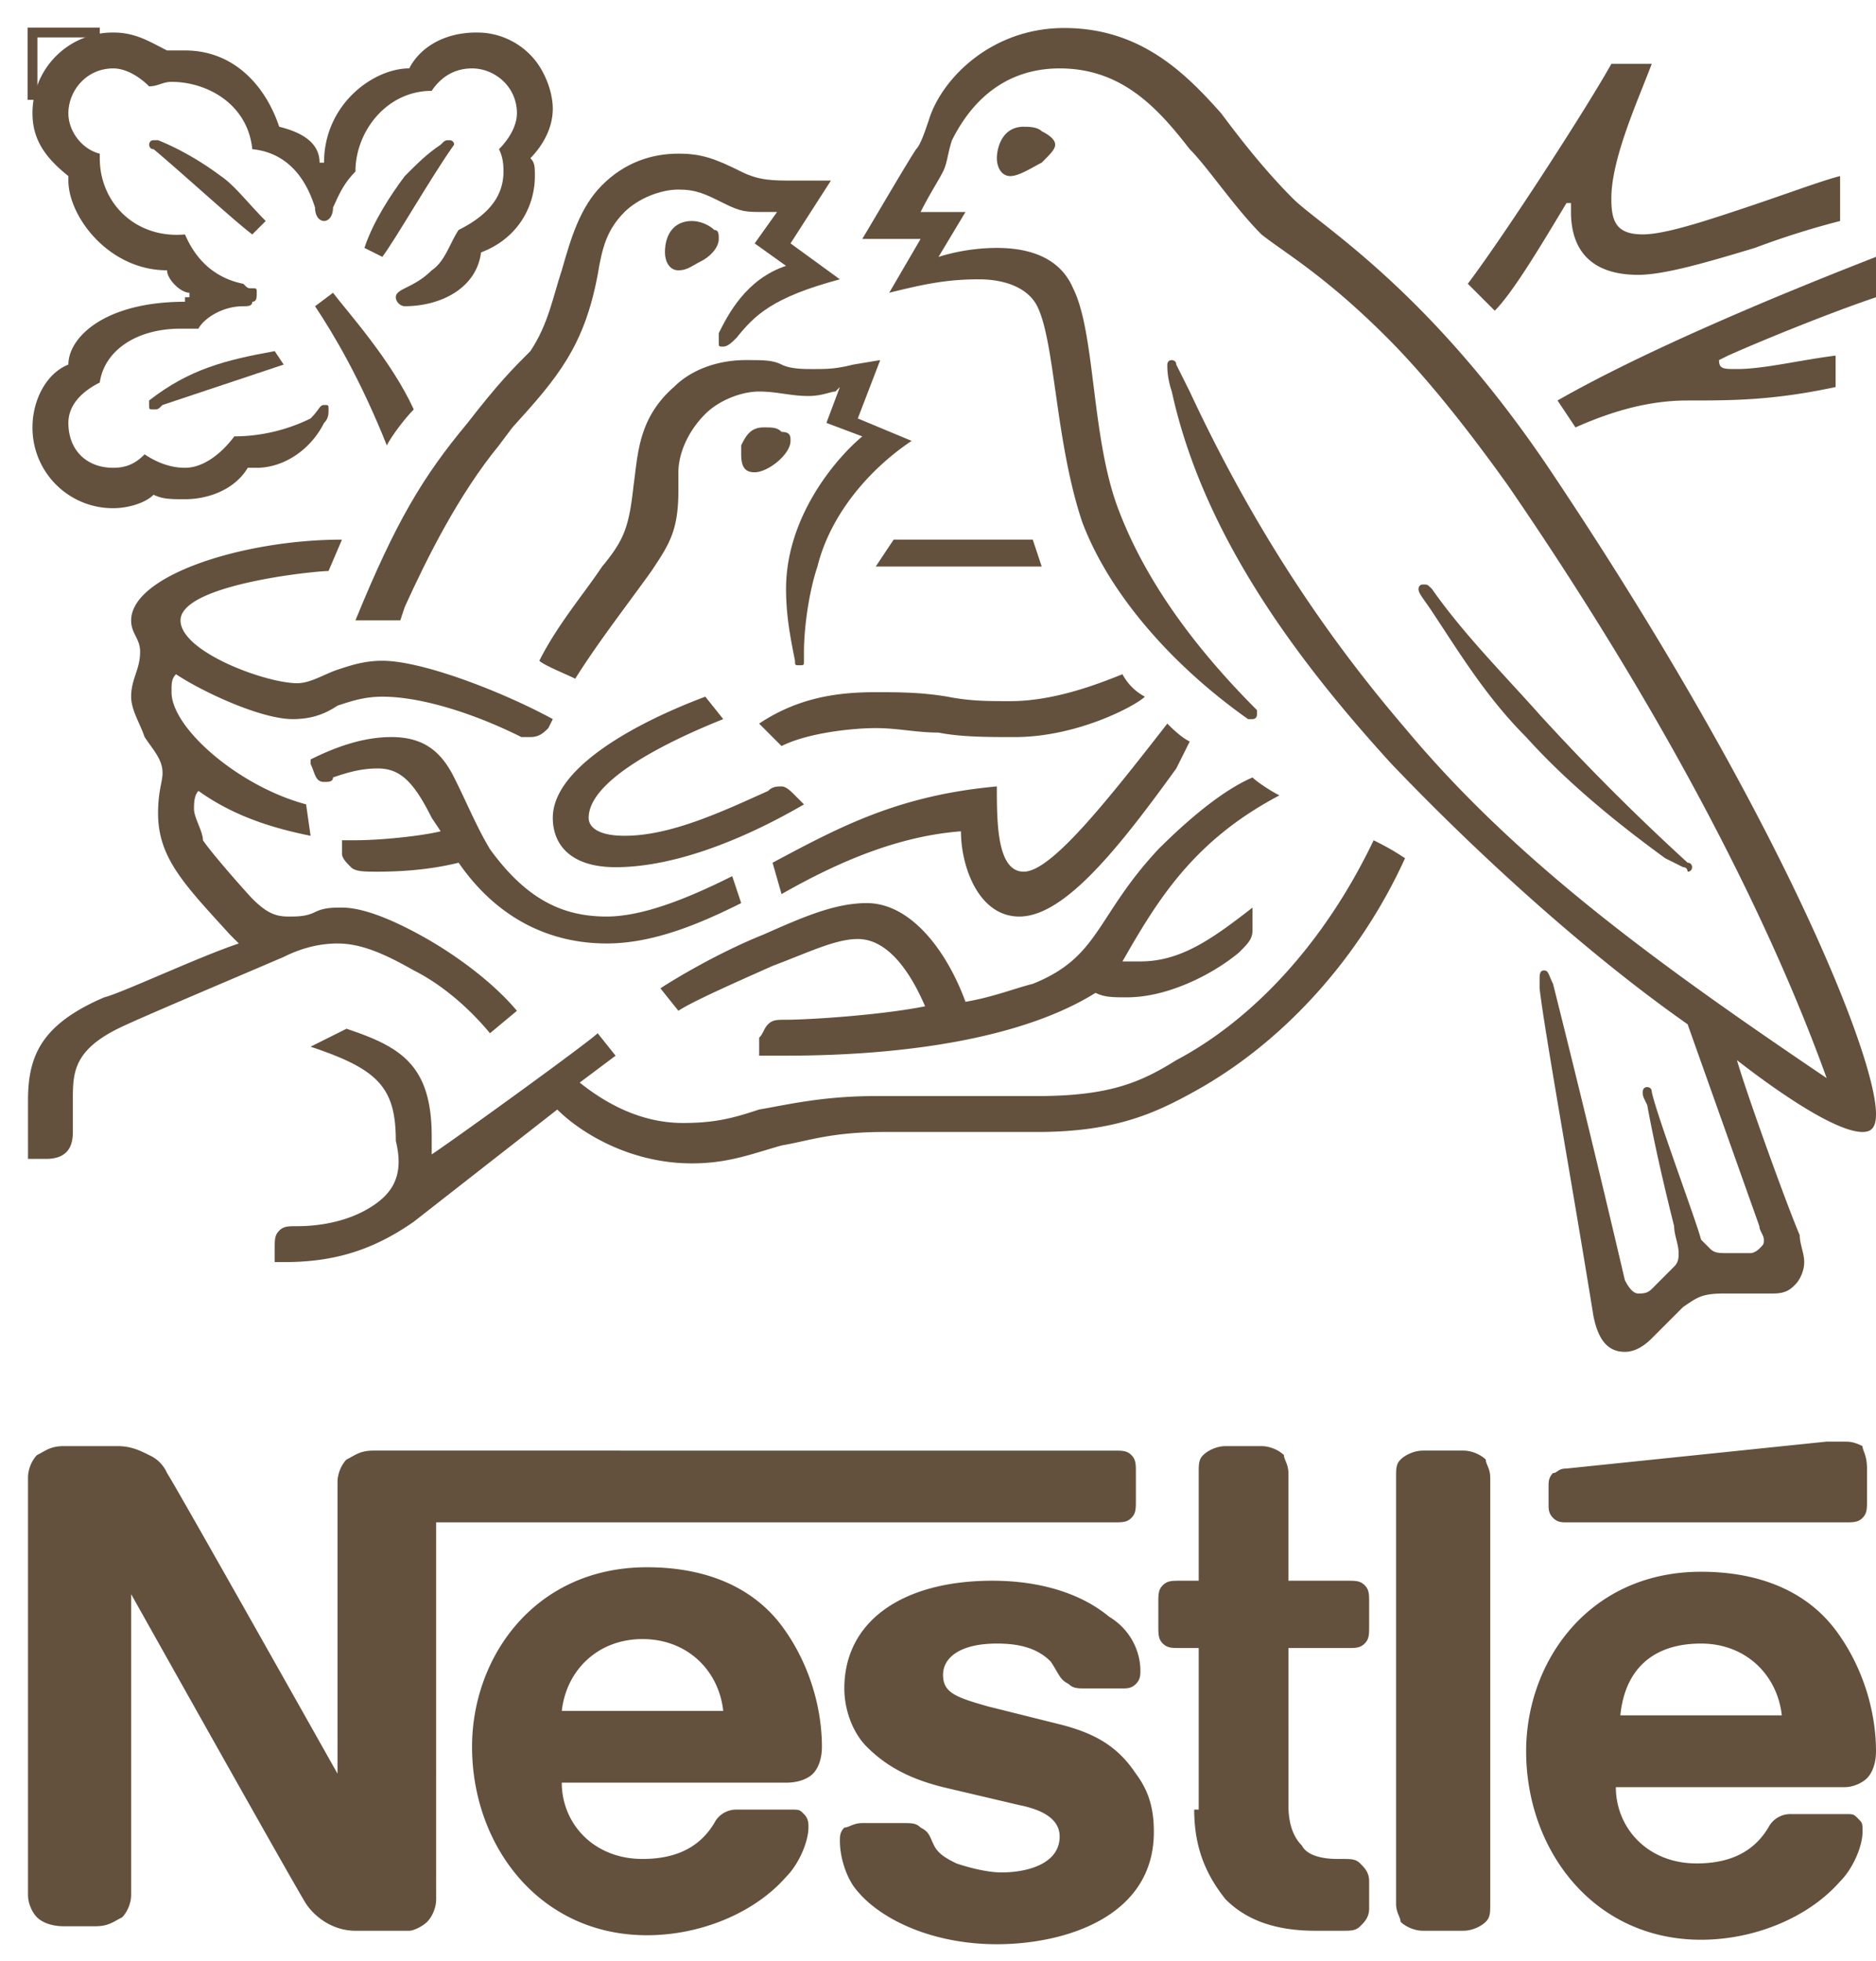 <svg width="67" height="70" viewBox="0 0 67 70" fill="none" xmlns="http://www.w3.org/2000/svg">
    <path d="M61.714 12.694c1.441-.64 3.844-1.602 5.286-2.082V9.17c-2.883 1.121-8.01 3.204-11.374 5.126l.641.961c1.442-.64 2.723-.961 4.005-.961 1.602 0 3.044 0 5.286-.48v-1.122c-1.281.16-2.563.48-3.524.48-.48 0-.64 0-.64-.32l.32-.16zM27.913 26.631c.96-.48 2.563-.64 3.364-.64.8 0 1.441.16 2.242.16.801.16 1.763.16 2.724.16 2.242 0 4.325-1.122 4.645-1.442a1.93 1.93 0 0 1-.8-.801c-.802.32-2.404.961-4.005.961-.801 0-1.442 0-2.243-.16-.961-.16-1.762-.16-2.563-.16-1.282 0-2.724.16-4.165 1.121l.8.801zM27.913 15.417c-.16-.16-.32-.16-.641-.16-.48 0-.64.32-.801.64v.321c0 .48.16.641.48.641.481 0 1.282-.64 1.282-1.121 0-.16 0-.32-.32-.32zM45.694 28.393c-.32-.16-.8-.48-.961-.64-1.121.48-2.403 1.601-3.364 2.562-2.243 2.403-2.083 3.845-4.486 4.806-.64.16-1.441.48-2.402.64-.641-1.761-1.923-3.523-3.525-3.523-1.121 0-2.242.48-3.684 1.121-1.602.64-3.204 1.602-3.685 1.922l.641.801c.48-.32 1.922-.96 3.364-1.602 1.282-.48 2.243-.96 3.044-.96 1.121 0 1.922 1.28 2.403 2.402-1.602.32-4.165.48-4.966.48-.32 0-.48 0-.64.16-.161.161-.161.321-.321.482v.64h.96c4.326 0 8.491-.64 11.054-2.242.32.16.641.16 1.122.16 1.441 0 3.043-.801 4.004-1.602.32-.32.481-.48.481-.801V32.398c-1.442 1.121-2.563 1.922-4.005 1.922h-.64c1.28-2.242 2.563-4.325 5.606-5.927zM59.47 30.636l.642.32c.16 0 .16.16.16.16.16 0 .16-.16.16-.16s0-.16-.16-.16a82.236 82.236 0 0 1-5.287-5.287c-1.281-1.441-2.723-2.883-3.844-4.485-.16-.16-.16-.16-.32-.16s-.16.16-.16.16c0 .16.16.32.48.801.96 1.442 1.922 3.044 3.364 4.486 1.442 1.602 3.204 3.043 4.966 4.325zM25.83 25.67l-.64-.801c-2.564.961-5.447 2.563-5.447 4.325 0 .961.64 1.762 2.242 1.762 2.243 0 4.806-1.121 6.729-2.242l-.32-.32c-.161-.161-.321-.321-.481-.321-.16 0-.32 0-.48.16-1.763.8-3.525 1.602-5.127 1.602-.961 0-1.282-.32-1.282-.64 0-1.443 3.204-2.884 4.806-3.525z" fill="#63513D"/>
    <path d="M36.563 31.116c-.961 0-.961-1.762-.961-3.043-3.524.32-5.607 1.442-8.01 2.723l.32 1.121c2.243-1.281 4.326-2.082 6.408-2.242 0 1.281.641 3.043 2.083 3.043 1.602 0 3.524-2.403 5.607-5.286l.48-.961c-.32-.16-.64-.48-.8-.641-2.243 2.884-4.166 5.286-5.127 5.286zM36.883 19.262h-4.966l-.64.961h5.927l-.32-.96zM31.757 10.451c1.282-.32 2.083-.48 3.204-.48.961 0 1.762.32 2.083.961.64 1.282.64 4.806 1.602 7.69.96 2.563 3.203 5.126 5.927 7.048h.16c.16 0 .16-.16.16-.16v-.16c-2.243-2.243-4.005-4.646-4.966-7.21-.961-2.562-.8-6.247-1.602-7.849-.48-1.121-1.602-1.441-2.723-1.441a7.11 7.11 0 0 0-2.083.32l.962-1.602h-1.602c.32-.64.64-1.121.8-1.442.16-.32.16-.64.321-1.121.8-1.602 2.083-2.563 3.845-2.563 2.242 0 3.524 1.441 4.645 2.883.641.641 1.602 2.083 2.563 3.044.801.64 2.243 1.442 4.486 3.684 1.281 1.282 2.723 3.044 4.325 5.287 5.607 8.17 9.291 15.378 11.374 21.145-5.927-4.004-11.054-7.689-15.058-12.495-2.884-3.364-5.447-7.208-7.69-12.014l-.48-.961c0-.16-.16-.16-.16-.16-.16 0-.16.16-.16.16 0 .16 0 .48.16.96 1.12 5.127 4.485 9.612 7.849 13.297 3.524 3.684 7.369 7.048 10.573 9.291l2.563 7.209c0 .16.16.32.16.48 0 .16 0 .16-.16.32 0 0-.16.161-.32.161h-.801c-.32 0-.481 0-.641-.16l-.32-.32c-.16-.641-1.603-4.486-1.763-5.287 0-.16-.16-.16-.16-.16-.16 0-.16.16-.16.16 0 .16 0 .16.16.48.32 1.763.801 3.685.961 4.326 0 .32.16.64.16.961 0 .16 0 .32-.16.48l-.8.801c-.16.16-.321.16-.481.16-.16 0-.32-.16-.48-.48a668.338 668.338 0 0 0-2.564-10.573c-.16-.32-.16-.48-.32-.48s-.16.16-.16.32v.32c.16 1.442 1.12 6.729 1.922 11.695.16.8.48 1.281 1.121 1.281.32 0 .64-.16.961-.48l1.122-1.122c.48-.32.64-.48 1.441-.48h1.763c.48 0 .64-.16.8-.32.16-.16.32-.481.32-.802 0-.32-.16-.64-.16-.96-.48-1.122-1.922-5.127-2.242-6.248 1.442 1.121 3.524 2.563 4.485 2.563.32 0 .481-.16.481-.641 0-2.083-3.524-10.893-11.694-23.068-4.325-6.408-8.17-8.65-9.131-9.612-1.122-1.121-2.083-2.403-2.563-3.043C42.33 2.602 40.728 1 38.005 1c-2.563 0-4.325 1.762-4.806 3.204-.16.48-.32.961-.48 1.121-.321.48-1.442 2.403-1.923 3.204h2.083l-1.122 1.922zM55.947 7.248h.16v.32c0 1.281.64 2.243 2.403 2.243.96 0 2.563-.481 4.165-.962a29.36 29.36 0 0 1 3.043-.96V6.285c-.64.16-1.922.641-3.364 1.122-1.441.48-2.883.96-3.684.96-.961 0-1.122-.48-1.122-1.28 0-1.442.962-3.525 1.442-4.807h-1.442c-.8 1.442-3.684 5.928-5.126 7.85l.962.961c.64-.64 1.601-2.243 2.563-3.844zM65.879 51.461h-.641l-9.291.961c-.32 0-.32.16-.481.16-.16.16-.16.32-.16.481v.64c0 .161 0 .321.16.481.16.16.32.16.48.16h9.933c.32 0 .48 0 .64-.16.16-.16.16-.32.16-.64v-1.122c0-.48-.16-.64-.16-.8-.32-.16-.48-.16-.64-.16z" fill="#63513D"/>
    <path d="M13.175 43.131c-.801.48-1.762.64-2.563.64-.32 0-.48 0-.641.16-.16.161-.16.321-.16.642v.48h.32c1.602 0 3.044-.32 4.646-1.441l5.126-4.005c.8.8 2.563 1.922 4.806 1.922 1.281 0 2.082-.32 3.204-.64.96-.16 1.762-.481 3.684-.481h5.447c2.723 0 4.165-.641 5.607-1.442 3.203-1.762 5.927-4.806 7.529-8.33-.481-.32-.801-.48-1.122-.64-1.762 3.683-4.325 6.407-7.048 7.849-1.282.8-2.403 1.281-4.966 1.281h-5.767c-1.923 0-3.204.32-4.165.48-.961.321-1.602.481-2.724.481-1.602 0-2.883-.8-3.684-1.442l1.281-.96-.64-.802c-.32.32-4.966 3.685-5.927 4.326v-.641c0-2.563-1.122-3.204-3.044-3.845l-1.282.641c2.403.801 3.044 1.442 3.044 3.364.32 1.282-.16 1.922-.961 2.403zM12.214 29.995v.48c0 .16.16.32.32.481.16.16.48.16.961.16 1.282 0 2.243-.16 2.884-.32 1.441 2.082 3.364 2.883 5.286 2.883 1.602 0 3.204-.64 4.806-1.441l-.32-.962c-1.602.802-3.204 1.442-4.486 1.442-1.602 0-2.883-.64-4.165-2.403-.48-.8-.8-1.602-1.282-2.563-.48-.96-1.12-1.441-2.242-1.441-.961 0-1.923.32-2.884.8v.16c.16.321.16.641.48.641.161 0 .321 0 .321-.16.48-.16.961-.32 1.602-.32.801 0 1.282.48 1.923 1.762l.32.48c-.64.16-2.083.32-3.044.32h-.48zM36.563 4.524c-.8 0-.961.801-.961 1.121 0 .32.16.641.48.641.32 0 .801-.32 1.122-.48.32-.32.48-.48.48-.641 0-.16-.16-.32-.48-.48-.16-.16-.48-.16-.641-.16zM53.063 68.602c.16-.16.16-.32.16-.641V52.743c0-.32-.16-.481-.16-.641-.16-.16-.48-.32-.8-.32H50.82c-.32 0-.64.16-.8.32-.16.16-.16.32-.16.64v15.219c0 .32.16.48.16.64.16.161.48.321.8.321h1.442c.32 0 .64-.16.801-.32zM15.257 68.602c.16-.16.32-.48.32-.801V54.344h24.19c.32 0 .48 0 .64-.16.16-.16.16-.32.16-.64v-.962c0-.32 0-.48-.16-.64-.16-.16-.32-.16-.64-.16H13.335c-.48 0-.64.16-.961.32-.16.16-.32.48-.32.8v10.413S6.285 53.063 5.965 52.582a1.25 1.25 0 0 0-.64-.64c-.321-.16-.642-.32-1.122-.32H2.282c-.481 0-.641.16-.962.32-.16.16-.32.48-.32.8v14.899c0 .32.16.64.32.8.16.16.481.32.962.32h1.12c.481 0 .642-.16.962-.32.16-.16.32-.48.32-.8V56.907s5.928 10.573 6.248 11.054c.32.48.961.961 1.762.961h1.922c.16 0 .481-.16.641-.32z" fill="#63513D"/>
    <path d="M29.034 63.315c.16-.16.32-.48.32-.96 0-1.442-.48-3.044-1.441-4.326-.962-1.282-2.564-2.083-4.806-2.083-4.005 0-6.248 3.204-6.248 6.408 0 3.525 2.403 6.728 6.248 6.728 1.922 0 3.845-.8 4.966-2.082.48-.48.8-1.282.8-1.762 0-.16 0-.32-.16-.48-.16-.161-.16-.161-.48-.161h-1.922a.88.88 0 0 0-.801.48c-.48.802-1.282 1.282-2.563 1.282-1.762 0-2.884-1.281-2.884-2.723h8.01c.48 0 .8-.16.961-.32zm-8.97-2.242c.16-1.442 1.28-2.563 2.883-2.563 1.602 0 2.723 1.12 2.883 2.563h-5.767zM7.888 6.286c-.64-.48-1.441-.96-2.242-1.281h-.16c-.16 0-.16.16-.16.16s0 .16.16.16c.96.801 2.883 2.563 3.524 3.044l.48-.48c-.64-.642-1.121-1.282-1.602-1.603zM1.64 41.369c.802 0 .962-.48.962-.961v-1.122c0-.96 0-1.762 1.602-2.563.64-.32 3.684-1.602 5.927-2.563.64-.32 1.282-.48 1.922-.48.801 0 1.602.32 2.724.96.96.481 1.922 1.282 2.723 2.243l.961-.8c-.8-.962-2.082-1.923-3.204-2.564-1.121-.64-2.242-1.121-3.043-1.121-.32 0-.641 0-.962.16-.32.16-.64.16-.96.16-.481 0-.802-.16-1.282-.64-.16-.16-1.442-1.602-1.762-2.083 0-.32-.32-.8-.32-1.121 0-.16 0-.48.16-.641 1.12.8 2.402 1.282 4.004 1.602l-.16-1.122c-2.403-.64-4.806-2.723-4.806-4.004 0-.32 0-.48.16-.641.962.64 3.044 1.602 4.165 1.602.641 0 1.122-.16 1.602-.48.481-.16.962-.321 1.602-.321 1.442 0 3.364.64 4.966 1.442h.32c.321 0 .481-.16.642-.32l.16-.321c-1.762-.961-4.646-2.083-6.088-2.083-.64 0-1.121.16-1.602.32-.48.16-.96.481-1.441.481-1.122 0-4.165-1.121-4.165-2.242 0-1.282 4.805-1.763 5.286-1.763l.48-1.12c-3.524 0-7.529 1.28-7.529 2.883 0 .48.32.64.32 1.12 0 .642-.32.962-.32 1.603 0 .48.32.961.481 1.442.32.48.64.8.64 1.281 0 .32-.16.64-.16 1.442 0 1.602.962 2.563 2.564 4.325l.32.32c-1.442.481-4.165 1.763-4.806 1.923C1.481 36.563 1 37.684 1 39.286v2.083h.64zM66.36 64.917c-.161-.16-.161-.16-.481-.16h-1.923a.88.88 0 0 0-.8.48c-.481.802-1.282 1.282-2.564 1.282-1.762 0-2.883-1.281-2.883-2.723h8.17c.32 0 .64-.16.8-.32.16-.16.321-.481.321-.962 0-1.441-.48-3.043-1.442-4.325-.96-1.282-2.563-2.082-4.806-2.082-4.005 0-6.247 3.203-6.247 6.407 0 3.525 2.403 6.729 6.247 6.729 1.923 0 3.845-.801 4.966-2.083.481-.48.801-1.282.801-1.762 0-.32 0-.32-.16-.48zm-5.608-6.247c1.602 0 2.724 1.121 2.884 2.563h-5.767c.16-1.602 1.121-2.563 2.883-2.563zM27.913 13.014c-.32-.16-.641-.16-1.282-.16-.961 0-1.922.32-2.563.961-1.282 1.122-1.282 2.403-1.442 3.525-.16 1.441-.32 1.922-1.121 2.883-.64.961-1.602 2.083-2.243 3.364.16.16.961.48 1.282.641.8-1.282 1.922-2.723 2.723-3.845.64-.96.961-1.441.961-2.883v-.64c0-.642.32-1.443.961-2.083.48-.481 1.282-.801 1.923-.801.64 0 1.121.16 1.762.16.48 0 .8-.16.961-.16l.16-.16-.48 1.28 1.281.482c-.961.8-2.723 2.883-2.723 5.446 0 .961.16 1.762.32 2.563 0 .16 0 .16.16.16s.16 0 .16-.16v-.32c0-.801.16-2.083.481-3.044.48-1.922 1.922-3.524 3.364-4.485l-1.922-.801.8-2.083-.96.16c-.641.16-.961.16-1.442.16-.32 0-.801 0-1.121-.16zM37.845 61.553l-2.563-.64c-1.122-.32-1.602-.481-1.602-1.122 0-.64.64-1.121 1.922-1.121.8 0 1.442.16 1.922.64.32.481.32.641.641.802.16.16.32.16.64.16h1.282c.16 0 .32 0 .481-.16.16-.16.16-.32.16-.481 0-.64-.32-1.442-1.121-1.922-.961-.801-2.403-1.282-4.165-1.282-3.204 0-5.287 1.442-5.287 3.845 0 .8.32 1.602.801 2.082.641.641 1.442 1.122 2.724 1.442l2.723.64c.8.161 1.442.481 1.442 1.122 0 .961-1.122 1.282-2.083 1.282-.48 0-1.121-.16-1.602-.32-.32-.16-.64-.321-.8-.641-.16-.32-.16-.481-.481-.641-.16-.16-.32-.16-.641-.16h-1.442c-.32 0-.48.16-.64.16-.16.16-.16.32-.16.48 0 .481.16 1.122.48 1.602.8 1.122 2.723 2.083 5.126 2.083 2.403 0 5.607-.961 5.607-4.005 0-.801-.16-1.442-.641-2.082-.64-.962-1.442-1.442-2.723-1.763zM42.65 64.597c0 1.442.481 2.403 1.122 3.204.64.64 1.602 1.121 3.204 1.121h.96c.321 0 .481 0 .642-.16.16-.16.32-.32.32-.64v-.962c0-.32-.16-.48-.32-.64-.16-.161-.32-.161-.641-.161h-.16c-.641 0-1.122-.16-1.282-.48-.32-.321-.48-.802-.48-1.442V58.83h2.082c.32 0 .48 0 .64-.16.161-.16.161-.32.161-.641v-.801c0-.32 0-.48-.16-.64-.16-.161-.32-.161-.641-.161h-2.083v-3.845c0-.32-.16-.48-.16-.64-.16-.16-.48-.32-.8-.32h-1.282c-.32 0-.641.16-.801.32-.16.16-.16.32-.16.64v3.845h-.641c-.32 0-.48 0-.64.16-.161.16-.161.32-.161.64v.802c0 .32 0 .48.16.64.16.16.32.16.64.16h.642v5.768h-.16z" fill="#63513D"/>
    <path d="M16.7 15.097c-1.603 1.922-2.564 3.524-4.006 7.049H14.296l.16-.481c.801-1.762 1.923-4.005 3.364-5.767l.481-.64c1.602-1.763 2.563-2.884 3.044-5.447.16-.961.32-1.602.96-2.243.481-.48 1.282-.801 1.923-.801s.961.16 1.602.48c.64.32.801.32 1.442.32h.48l-.8 1.122 1.12.801c-1.44.48-2.082 1.762-2.402 2.403v.32c0 .16 0 .16.16.16s.32-.16.48-.32c.642-.8 1.282-1.441 3.685-2.082l-1.762-1.282 1.442-2.242h-1.282c-.8 0-1.281 0-1.922-.32-.961-.481-1.442-.642-2.243-.642-.961 0-1.922.32-2.723 1.122-.801.8-1.121 1.922-1.442 3.043-.32.962-.48 1.923-1.121 2.884-.641.64-1.122 1.121-2.243 2.563zM11.252 10.932c.641.961 1.602 2.563 2.563 4.966.16-.32.641-.961.962-1.282-.801-1.762-2.403-3.524-2.884-4.165l-.64.48z" fill="#63513D"/>
    <path d="M25.03 9.33c.32-.16.64-.48.64-.8 0-.161 0-.321-.16-.321-.16-.16-.48-.32-.801-.32-.641 0-.961.48-.961 1.12 0 .321.16.641.48.641.32 0 .48-.16.801-.32zM5.325 14.456c0 .16 0 .16.16.16s.16 0 .32-.16l4.326-1.442-.32-.48c-1.762.32-3.044.64-4.486 1.762v.16z" fill="#63513D"/>
    <path d="M6.607 10.772c-2.884 0-4.165 1.281-4.165 2.242-.801.32-1.282 1.282-1.282 2.243a2.872 2.872 0 0 0 2.884 2.884c.48 0 1.121-.16 1.441-.48.32.16.641.16 1.122.16.8 0 1.762-.321 2.242-1.122h.32c.962 0 1.923-.64 2.404-1.602.16-.16.16-.32.16-.48 0-.16 0-.16-.16-.16s-.16.16-.48.48c-.642.32-1.603.64-2.724.64-.48.641-1.121 1.122-1.762 1.122-.48 0-.961-.16-1.442-.48-.32.32-.64.48-1.121.48-.962 0-1.602-.64-1.602-1.602 0-.64.48-1.121 1.121-1.442.16-1.121 1.282-1.922 2.884-1.922h.64c.16-.32.801-.801 1.602-.801.16 0 .32 0 .32-.16.16 0 .16-.16.16-.32s0-.16-.16-.16-.16 0-.32-.161c-.8-.16-1.602-.64-2.082-1.762-1.762.16-3.044-1.122-3.044-2.723v-.16c-.64-.16-1.121-.802-1.121-1.442 0-.801.64-1.602 1.602-1.602.48 0 .96.32 1.281.64.32 0 .48-.16.801-.16 1.282 0 2.723.801 2.884 2.403 1.602.16 2.082 1.602 2.242 2.083 0 .32.16.48.32.48.161 0 .321-.16.321-.48.16-.32.32-.801.801-1.282 0-1.442 1.121-2.883 2.723-2.883.32-.481.801-.801 1.442-.801.801 0 1.602.64 1.602 1.602 0 .48-.32.96-.64 1.281.16.32.16.64.16.801 0 .961-.641 1.602-1.602 2.083-.32.48-.481 1.121-.962 1.441-.64.641-1.281.641-1.281.961 0 .16.16.32.32.32 1.282 0 2.563-.64 2.724-1.921 1.281-.481 1.922-1.602 1.922-2.724 0-.32 0-.48-.16-.64.32-.32.8-.962.8-1.763 0-.64-.32-1.441-.8-1.922a2.653 2.653 0 0 0-1.923-.8c-1.281 0-2.082.64-2.402 1.28-1.282 0-3.044 1.282-3.044 3.365h-.16c0-.801-.801-1.122-1.442-1.282-.48-1.442-1.602-2.723-3.364-2.723h-.641c-.64-.32-1.121-.64-1.922-.64A2.871 2.871 0 0 0 1.16 4.043c0 .96.48 1.602 1.282 2.242v.16c0 1.282 1.441 3.204 3.524 3.204 0 .32.48.801.8.801v.16h-.16v.16z" fill="#63513D"/>
    <path d="M16.218 5.165c0-.16-.16-.16-.16-.16-.16 0-.16 0-.32.16-.48.32-.801.64-1.282 1.121-.48.641-1.121 1.602-1.441 2.563l.64.32c.48-.64 1.763-2.883 2.563-4.004z" fill="#63513D"/>
    <path d="M1.16 3.563V1.16h2.403" stroke="#63513D" stroke-width=".35" stroke-miterlimit="10"/>
</svg>
